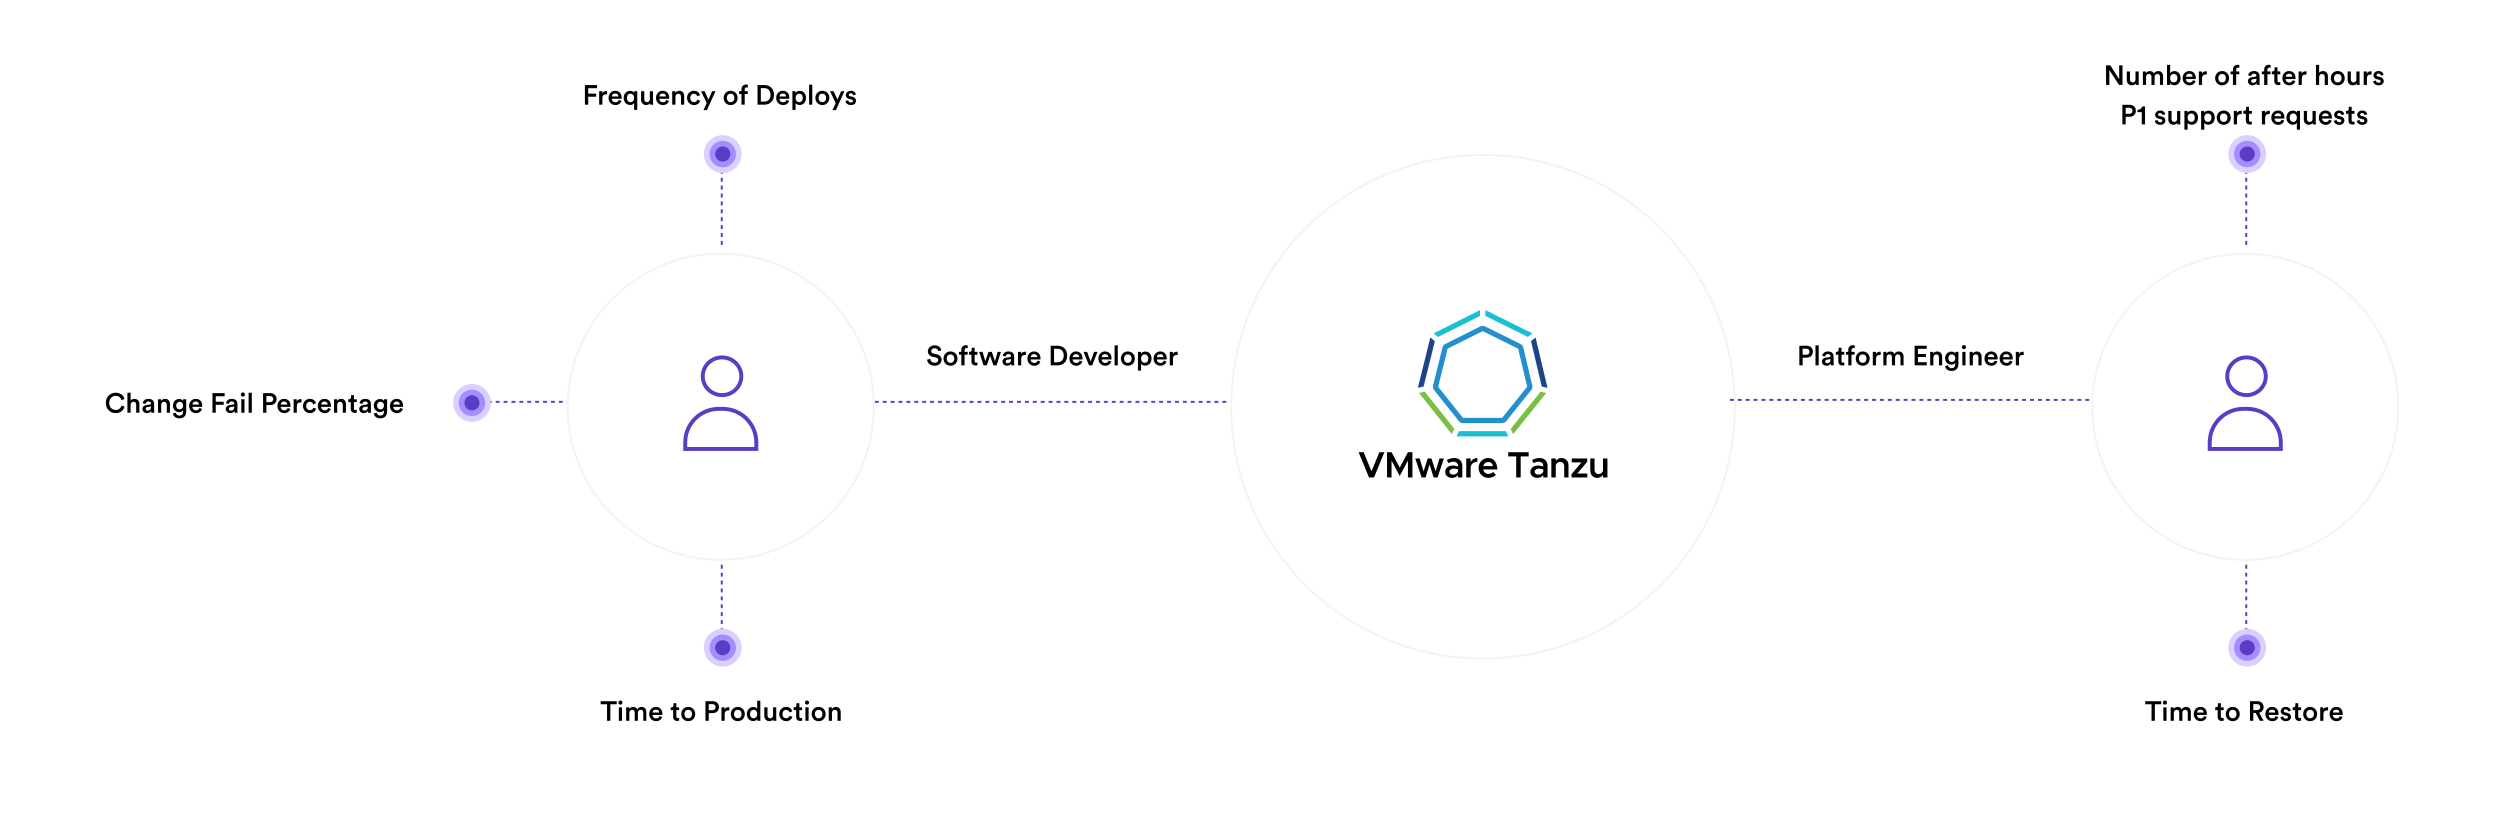 <?xml version="1.0" encoding="UTF-8"?>
<svg width="1266" height="412" viewBox="0 0 1266 412" fill="none" xmlns="http://www.w3.org/2000/svg">
<g filter="url(#filter0_d_6454_69494)">
<circle cx="751" cy="204" r="128" fill="white"/>
<circle cx="751" cy="204" r="127.5" stroke="#F3F3F3"/>
</g>
<path d="M760.732 214.27H740.834C740.445 214.273 740.061 214.188 739.711 214.02C739.36 213.852 739.053 213.607 738.811 213.303L726.177 197.493C725.928 197.182 725.755 196.819 725.67 196.43C725.585 196.042 725.591 195.639 725.687 195.253L730.493 175.899C730.586 175.535 730.755 175.196 730.99 174.904C731.224 174.611 731.518 174.372 731.852 174.202L749.663 165.275C750.021 165.098 750.416 165.006 750.815 165.006C751.215 165.006 751.61 165.098 751.968 165.275L770.007 174.213C770.349 174.379 770.65 174.619 770.887 174.917C771.124 175.214 771.291 175.561 771.377 175.931L775.965 195.286C776.049 195.662 776.048 196.053 775.962 196.43C775.875 196.806 775.705 197.158 775.465 197.46L762.743 213.313C762.501 213.613 762.194 213.855 761.846 214.02C761.498 214.186 761.117 214.271 760.732 214.27ZM740.834 211.606H760.688L773.356 195.851L768.789 176.573L750.826 167.678L733.081 176.573L728.286 195.862L740.834 211.606Z" fill="#238FCF"/>
<path d="M773.693 170.646L775.955 168.787L752.153 157V159.979L773.693 170.646Z" fill="#1BBFD3"/>
<path d="M721.479 198.34L718.576 198.981L735.179 219.815L736.484 217.172L721.479 198.34Z" fill="#79BF43"/>
<path d="M749.478 159.991V157.012L725.992 168.787L728.188 170.679L749.478 159.991Z" fill="#1BBFD3"/>
<path d="M726.601 172.831L724.339 170.885L718 196.372L720.914 195.73L726.601 172.831Z" fill="#1D4489"/>
<path d="M780.749 195.741L783.653 196.383L777.618 170.885L775.313 172.777L780.749 195.741Z" fill="#1D4489"/>
<path d="M780.151 198.34L764.983 217.205L766.277 219.847L783.054 198.981L780.151 198.34Z" fill="#79BF43"/>
<path d="M738.887 218.324L737.582 220.999H763.863L762.558 218.324H738.887Z" fill="#1BBFD3"/>
<path d="M698.515 229L694.521 238.69L690.528 229H688L693.257 241.777H695.804L701.061 229H698.515Z" fill="black"/>
<path d="M702.392 241.777H704.682V233.24L708.822 241.033L712.981 233.24V241.777H715.252V229H712.981L708.822 236.793L704.682 229H702.392V241.777Z" fill="black"/>
<path d="M719.887 241.777H721.92L723.935 235.193L725.969 241.777H728.002L731.19 232.162H728.955L726.995 238.727L724.87 232.162H723.001L720.894 238.727L718.916 232.162H716.681L719.887 241.777Z" fill="black"/>
<path d="M736.458 231.938C735.267 231.938 734.022 232.273 732.684 232.943L733.454 234.524C734.26 234.114 735.121 233.798 736.018 233.798C737.74 233.798 738.345 234.877 738.345 235.993V236.253C737.484 235.918 736.55 235.732 735.689 235.732C733.564 235.732 731.823 237.034 731.823 238.931C731.823 240.791 733.344 242 735.359 242C736.458 242 737.649 241.516 738.345 240.624V241.777H740.525V235.993C740.525 233.557 738.968 231.938 736.458 231.938ZM735.853 240.345C734.791 240.345 734.003 239.768 734.003 238.857C734.003 237.946 734.901 237.313 736.018 237.313C736.861 237.313 737.649 237.443 738.345 237.685V238.764C738.088 239.787 736.934 240.345 735.853 240.345Z" fill="black"/>
<path d="M744.735 234.021V232.162H742.5V241.777H744.735V236.923C744.735 235.1 746.091 233.873 748.124 233.873V231.938C746.567 231.938 745.339 232.738 744.735 234.021Z" fill="black"/>
<path d="M753.695 239.991C752.339 239.991 751.35 239.062 751.075 237.741H758.22C758.22 234.189 756.516 231.938 753.585 231.938C750.892 231.938 748.767 234.059 748.767 236.941C748.767 239.898 751.002 242 753.713 242C755.087 242 756.736 241.405 757.56 240.512L756.15 239.024C755.618 239.582 754.574 239.991 753.695 239.991ZM753.677 233.947C755.014 233.947 755.82 234.803 756.076 236.011H751.094C751.423 234.747 752.431 233.947 753.677 233.947Z" fill="black"/>
<path d="M767.808 241.777H770.079V231.12H774.11V229H763.778V231.12H767.808V241.777Z" fill="black"/>
<path d="M779.614 231.938C778.423 231.938 777.177 232.273 775.84 232.943L776.61 234.524C777.416 234.114 778.277 233.798 779.174 233.798C780.896 233.798 781.501 234.877 781.501 235.993V236.253C780.64 235.918 779.705 235.732 778.844 235.732C776.719 235.732 774.979 237.034 774.979 238.931C774.979 240.791 776.5 242 778.515 242C779.614 242 780.805 241.516 781.501 240.624V241.777H783.681V235.993C783.681 233.557 782.124 231.938 779.614 231.938ZM779.009 240.345C777.947 240.345 777.159 239.768 777.159 238.857C777.159 237.946 778.057 237.313 779.174 237.313C780.017 237.313 780.805 237.443 781.501 237.685V238.764C781.244 239.787 780.09 240.345 779.009 240.345Z" fill="black"/>
<path d="M790.767 231.938C789.521 231.938 788.422 232.552 787.836 233.445V232.162H785.601V241.777H787.836V235.695C787.982 234.672 788.953 233.873 790.126 233.873C791.298 233.873 792.122 234.803 792.122 236.104V241.777H794.284V235.658C794.284 233.482 792.837 231.938 790.767 231.938Z" fill="black"/>
<path d="M795.826 241.777H803.831V239.787H798.739L803.776 233.817L803.795 232.162H795.936V234.152H800.845L795.826 240.122V241.777Z" fill="black"/>
<path d="M811.765 232.162V238.243C811.619 239.266 810.648 240.066 809.475 240.066C808.303 240.066 807.479 239.136 807.479 237.834V232.162H805.317V238.28C805.317 240.456 806.764 242 808.834 242C810.08 242 811.179 241.386 811.765 240.494V241.777H814V232.162H811.765Z" fill="black"/>
<line x1="443" y1="203.5" x2="623" y2="203.5" stroke="#5A3CC5" stroke-dasharray="2 2"/>
<line x1="876" y1="202.5" x2="1059" y2="202.5" stroke="#5A3CC5" stroke-dasharray="2 2"/>
<line x1="1137.5" y1="328" x2="1137.5" y2="280" stroke="#5A3CC5" stroke-dasharray="2 2"/>
<line x1="365.5" y1="328" x2="365.5" y2="280" stroke="#5A3CC5" stroke-dasharray="2 2"/>
<line y1="-0.5" x2="48" y2="-0.5" transform="matrix(0 1 1 0 1138 78.004)" stroke="#5A3CC5" stroke-dasharray="2 2"/>
<line y1="-0.5" x2="48" y2="-0.5" transform="matrix(0 1 1 0 366 78.004)" stroke="#5A3CC5" stroke-dasharray="2 2"/>
<line x1="243" y1="203.5" x2="291" y2="203.5" stroke="#5A3CC5" stroke-dasharray="2 2"/>
<g filter="url(#filter1_d_6454_69494)">
<circle cx="365" cy="204" r="78" fill="white"/>
<circle cx="365" cy="204" r="77.5" stroke="#F3F3F3"/>
</g>
<g filter="url(#filter2_d_6454_69494)">
<circle cx="1137" cy="204" r="78" fill="white"/>
<circle cx="1137" cy="204" r="77.5" stroke="#F3F3F3"/>
</g>
<path d="M375.4 190.541C375.4 195.79 371.047 200.082 365.633 200.082C360.219 200.082 355.867 195.79 355.867 190.541C355.867 185.291 360.219 181 365.633 181C371.047 181 375.4 185.291 375.4 190.541Z" stroke="#5A3CC5" stroke-width="2"/>
<path d="M347 224.043C347 214.654 354.611 207.043 364 207.043H366C375.389 207.043 383 214.654 383 224.043V227.365H347V224.043Z" stroke="#5A3CC5" stroke-width="2"/>
<path d="M1147.4 190.541C1147.4 195.79 1143.05 200.082 1137.63 200.082C1132.22 200.082 1127.87 195.79 1127.87 190.541C1127.87 185.291 1132.22 181 1137.63 181C1143.05 181 1147.4 185.291 1147.4 190.541Z" stroke="#5A3CC5" stroke-width="2"/>
<path d="M1119 224.043C1119 214.654 1126.61 207.043 1136 207.043H1138C1147.39 207.043 1155 214.654 1155 224.043V227.365H1119V224.043Z" stroke="#5A3CC5" stroke-width="2"/>
<path d="M912.87 179.638V176.558H914.62C915.684 176.558 916.328 177.16 916.328 178.112C916.328 179.05 915.684 179.638 914.62 179.638H912.87ZM914.872 181.122C916.776 181.122 918.036 179.848 918.036 178.098C918.036 176.362 916.776 175.074 914.872 175.074H911.19V185H912.87V181.122H914.872ZM920.987 185V174.864H919.363V185H920.987ZM922.634 183.152C922.634 184.23 923.516 185.21 924.944 185.21C926.05 185.21 926.722 184.65 927.044 184.132C927.044 184.678 927.1 184.958 927.114 185H928.626C928.612 184.93 928.542 184.524 928.542 183.908V180.52C928.542 179.162 927.744 177.972 925.644 177.972C923.964 177.972 922.9 179.022 922.774 180.198L924.258 180.534C924.328 179.848 924.804 179.302 925.658 179.302C926.554 179.302 926.946 179.764 926.946 180.338C926.946 180.576 926.834 180.772 926.442 180.828L924.692 181.094C923.53 181.262 922.634 181.934 922.634 183.152ZM925.252 183.936C924.608 183.936 924.258 183.516 924.258 183.054C924.258 182.494 924.664 182.214 925.168 182.13L926.946 181.864V182.172C926.946 183.502 926.162 183.936 925.252 183.936ZM932.536 176.096H931.066V177.118C931.066 177.72 930.744 178.182 930.016 178.182H929.666V179.624H930.926V183.054C930.926 184.328 931.71 185.084 932.97 185.084C933.558 185.084 933.866 184.972 933.964 184.93V183.586C933.894 183.6 933.628 183.642 933.404 183.642C932.802 183.642 932.536 183.39 932.536 182.788V179.624H933.95V178.182H932.536V176.096ZM938.615 176.25C938.923 176.25 939.105 176.292 939.203 176.32V174.934C939.091 174.878 938.755 174.794 938.349 174.794C936.949 174.794 935.969 175.718 935.969 177.244V178.182H934.779V179.596H935.969V185H937.607V179.596H939.189V178.182H937.607V177.286C937.607 176.446 938.181 176.25 938.615 176.25ZM943.276 183.754C942.282 183.754 941.372 182.998 941.372 181.584C941.372 180.17 942.282 179.442 943.276 179.442C944.284 179.442 945.18 180.17 945.18 181.584C945.18 183.012 944.284 183.754 943.276 183.754ZM943.276 177.972C941.246 177.972 939.748 179.498 939.748 181.584C939.748 183.684 941.246 185.21 943.276 185.21C945.32 185.21 946.818 183.684 946.818 181.584C946.818 179.498 945.32 177.972 943.276 177.972ZM952.378 178.14C952.308 178.126 952.14 178.098 951.944 178.098C951.048 178.098 950.292 178.532 949.97 179.274V178.182H948.388V185H950.012V181.752C950.012 180.478 950.586 179.75 951.846 179.75C952.014 179.75 952.196 179.764 952.378 179.792V178.14ZM955.344 185V180.954C955.344 180.086 955.89 179.442 956.758 179.442C957.682 179.442 958.074 180.058 958.074 180.842V185H959.67V180.954C959.67 180.114 960.23 179.442 961.084 179.442C961.994 179.442 962.4 180.044 962.4 180.842V185H963.968V180.576C963.968 178.77 962.792 177.986 961.56 177.986C960.678 177.986 959.88 178.294 959.348 179.19C958.984 178.392 958.2 177.986 957.304 177.986C956.534 177.986 955.68 178.35 955.288 179.05V178.182H953.734V185H955.344ZM975.701 185V183.432H971.249V180.8H975.281V179.274H971.249V176.642H975.701V175.074H969.569V185H975.701ZM979.065 181.066C979.065 180.17 979.555 179.456 980.479 179.456C981.501 179.456 981.879 180.128 981.879 180.968V185H983.503V180.688C983.503 179.19 982.705 177.986 981.039 177.986C980.283 177.986 979.471 178.308 979.023 179.092V178.182H977.441V185H979.065V181.066ZM984.99 185.378C985.172 186.75 986.432 187.87 988.238 187.87C990.8 187.87 991.738 186.176 991.738 184.356V178.182H990.17V179.05C989.876 178.49 989.218 178.056 988.154 178.056C986.278 178.056 985.004 179.554 985.004 181.374C985.004 183.292 986.334 184.692 988.154 184.692C989.148 184.692 989.834 184.23 990.128 183.698V184.412C990.128 185.798 989.484 186.456 988.196 186.456C987.258 186.456 986.6 185.826 986.488 184.986L984.99 185.378ZM988.42 183.306C987.356 183.306 986.642 182.564 986.642 181.374C986.642 180.212 987.384 179.456 988.42 179.456C989.428 179.456 990.17 180.212 990.17 181.374C990.17 182.55 989.456 183.306 988.42 183.306ZM995.334 185V178.182H993.724V185H995.334ZM993.472 175.788C993.472 176.376 993.948 176.838 994.522 176.838C995.11 176.838 995.586 176.376 995.586 175.788C995.586 175.2 995.11 174.724 994.522 174.724C993.948 174.724 993.472 175.2 993.472 175.788ZM999.053 181.066C999.053 180.17 999.543 179.456 1000.47 179.456C1001.49 179.456 1001.87 180.128 1001.87 180.968V185H1003.49V180.688C1003.49 179.19 1002.69 177.986 1001.03 177.986C1000.27 177.986 999.459 178.308 999.011 179.092V178.182H997.429V185H999.053V181.066ZM1006.6 180.842C1006.66 180.114 1007.25 179.33 1008.27 179.33C1009.39 179.33 1009.92 180.044 1009.95 180.842H1006.6ZM1010.13 182.62C1009.91 183.292 1009.4 183.81 1008.42 183.81C1007.41 183.81 1006.6 183.068 1006.56 182.032H1011.54C1011.56 182.004 1011.59 181.78 1011.59 181.514C1011.59 179.358 1010.35 177.972 1008.25 177.972C1006.53 177.972 1004.94 179.4 1004.94 181.556C1004.94 183.866 1006.57 185.21 1008.42 185.21C1010.06 185.21 1011.14 184.244 1011.5 183.054L1010.13 182.62ZM1014.27 180.842C1014.33 180.114 1014.92 179.33 1015.94 179.33C1017.06 179.33 1017.59 180.044 1017.62 180.842H1014.27ZM1017.8 182.62C1017.58 183.292 1017.07 183.81 1016.09 183.81C1015.08 183.81 1014.27 183.068 1014.23 182.032H1019.21C1019.23 182.004 1019.26 181.78 1019.26 181.514C1019.26 179.358 1018.02 177.972 1015.92 177.972C1014.2 177.972 1012.61 179.4 1012.61 181.556C1012.61 183.866 1014.24 185.21 1016.09 185.21C1017.73 185.21 1018.81 184.244 1019.17 183.054L1017.8 182.62ZM1024.8 178.14C1024.73 178.126 1024.56 178.098 1024.36 178.098C1023.47 178.098 1022.71 178.532 1022.39 179.274V178.182H1020.81V185H1022.43V181.752C1022.43 180.478 1023.01 179.75 1024.27 179.75C1024.43 179.75 1024.62 179.764 1024.8 179.792V178.14Z" fill="black"/>
<path d="M476.714 177.398C476.49 176.292 475.58 174.864 473.242 174.864C471.394 174.864 469.868 176.236 469.868 177.902C469.868 179.386 470.876 180.38 472.388 180.688L473.788 180.982C474.642 181.164 475.118 181.682 475.118 182.326C475.118 183.096 474.502 183.698 473.312 183.698C471.884 183.698 471.142 182.746 471.044 181.71L469.476 182.158C469.63 183.586 470.792 185.21 473.312 185.21C475.58 185.21 476.826 183.74 476.826 182.2C476.826 180.8 475.888 179.694 474.138 179.344L472.71 179.05C471.94 178.882 471.548 178.406 471.548 177.776C471.548 177.02 472.248 176.348 473.256 176.348C474.586 176.348 475.104 177.258 475.202 177.874L476.714 177.398ZM481.331 183.754C480.337 183.754 479.427 182.998 479.427 181.584C479.427 180.17 480.337 179.442 481.331 179.442C482.339 179.442 483.235 180.17 483.235 181.584C483.235 183.012 482.339 183.754 481.331 183.754ZM481.331 177.972C479.301 177.972 477.803 179.498 477.803 181.584C477.803 183.684 479.301 185.21 481.331 185.21C483.375 185.21 484.873 183.684 484.873 181.584C484.873 179.498 483.375 177.972 481.331 177.972ZM489.467 176.25C489.775 176.25 489.957 176.292 490.055 176.32V174.934C489.943 174.878 489.607 174.794 489.201 174.794C487.801 174.794 486.821 175.718 486.821 177.244V178.182H485.631V179.596H486.821V185H488.459V179.596H490.041V178.182H488.459V177.286C488.459 176.446 489.033 176.25 489.467 176.25ZM493.559 176.096H492.089V177.118C492.089 177.72 491.767 178.182 491.039 178.182H490.689V179.624H491.949V183.054C491.949 184.328 492.733 185.084 493.993 185.084C494.581 185.084 494.889 184.972 494.987 184.93V183.586C494.917 183.6 494.651 183.642 494.427 183.642C493.825 183.642 493.559 183.39 493.559 182.788V179.624H494.973V178.182H493.559V176.096ZM500.574 178.182L498.964 182.9L497.578 178.182H495.842L498.054 185H499.72L501.372 180.1L503.066 185H504.69L506.874 178.182H505.222L503.864 182.9L502.254 178.182H500.574ZM507.651 183.152C507.651 184.23 508.533 185.21 509.961 185.21C511.067 185.21 511.739 184.65 512.061 184.132C512.061 184.678 512.117 184.958 512.131 185H513.643C513.629 184.93 513.559 184.524 513.559 183.908V180.52C513.559 179.162 512.761 177.972 510.661 177.972C508.981 177.972 507.917 179.022 507.791 180.198L509.275 180.534C509.345 179.848 509.821 179.302 510.675 179.302C511.571 179.302 511.963 179.764 511.963 180.338C511.963 180.576 511.851 180.772 511.459 180.828L509.709 181.094C508.547 181.262 507.651 181.934 507.651 183.152ZM510.269 183.936C509.625 183.936 509.275 183.516 509.275 183.054C509.275 182.494 509.681 182.214 510.185 182.13L511.963 181.864V182.172C511.963 183.502 511.179 183.936 510.269 183.936ZM519.513 178.14C519.443 178.126 519.275 178.098 519.079 178.098C518.183 178.098 517.427 178.532 517.105 179.274V178.182H515.523V185H517.147V181.752C517.147 180.478 517.721 179.75 518.981 179.75C519.149 179.75 519.331 179.764 519.513 179.792V178.14ZM521.934 180.842C521.99 180.114 522.578 179.33 523.6 179.33C524.72 179.33 525.252 180.044 525.28 180.842H521.934ZM525.462 182.62C525.238 183.292 524.734 183.81 523.754 183.81C522.746 183.81 521.934 183.068 521.892 182.032H526.876C526.89 182.004 526.918 181.78 526.918 181.514C526.918 179.358 525.686 177.972 523.586 177.972C521.864 177.972 520.268 179.4 520.268 181.556C520.268 183.866 521.906 185.21 523.754 185.21C525.392 185.21 526.47 184.244 526.834 183.054L525.462 182.62ZM533.763 183.46V176.614H535.541C537.263 176.614 538.677 177.734 538.677 180.058C538.677 182.354 537.249 183.46 535.527 183.46H533.763ZM535.583 185C538.271 185 540.427 183.236 540.427 180.058C540.427 176.866 538.299 175.074 535.597 175.074H532.083V185H535.583ZM543.207 180.842C543.263 180.114 543.851 179.33 544.873 179.33C545.993 179.33 546.525 180.044 546.553 180.842H543.207ZM546.735 182.62C546.511 183.292 546.007 183.81 545.027 183.81C544.019 183.81 543.207 183.068 543.165 182.032H548.149C548.163 182.004 548.191 181.78 548.191 181.514C548.191 179.358 546.959 177.972 544.859 177.972C543.137 177.972 541.541 179.4 541.541 181.556C541.541 183.866 543.179 185.21 545.027 185.21C546.665 185.21 547.743 184.244 548.107 183.054L546.735 182.62ZM555.767 178.182H554.059L552.295 183.054L550.489 178.182H548.697L551.469 185H553.093L555.767 178.182ZM557.891 180.842C557.947 180.114 558.535 179.33 559.557 179.33C560.677 179.33 561.209 180.044 561.237 180.842H557.891ZM561.419 182.62C561.195 183.292 560.691 183.81 559.711 183.81C558.703 183.81 557.891 183.068 557.849 182.032H562.833C562.847 182.004 562.875 181.78 562.875 181.514C562.875 179.358 561.643 177.972 559.543 177.972C557.821 177.972 556.225 179.4 556.225 181.556C556.225 183.866 557.863 185.21 559.711 185.21C561.349 185.21 562.427 184.244 562.791 183.054L561.419 182.62ZM566.051 185V174.864H564.427V185H566.051ZM571.142 183.754C570.148 183.754 569.238 182.998 569.238 181.584C569.238 180.17 570.148 179.442 571.142 179.442C572.15 179.442 573.046 180.17 573.046 181.584C573.046 183.012 572.15 183.754 571.142 183.754ZM571.142 177.972C569.112 177.972 567.614 179.498 567.614 181.584C567.614 183.684 569.112 185.21 571.142 185.21C573.186 185.21 574.684 183.684 574.684 181.584C574.684 179.498 573.186 177.972 571.142 177.972ZM577.863 187.66V184.23C578.213 184.748 578.955 185.168 579.935 185.168C581.895 185.168 583.141 183.628 583.141 181.584C583.141 179.568 582.007 178.028 579.991 178.028C578.941 178.028 578.157 178.518 577.821 179.106V178.182H576.253V187.66H577.863ZM581.517 181.584C581.517 182.886 580.761 183.726 579.683 183.726C578.619 183.726 577.849 182.886 577.849 181.584C577.849 180.31 578.619 179.47 579.683 179.47C580.775 179.47 581.517 180.31 581.517 181.584ZM585.836 180.842C585.892 180.114 586.48 179.33 587.502 179.33C588.622 179.33 589.154 180.044 589.182 180.842H585.836ZM589.364 182.62C589.14 183.292 588.636 183.81 587.656 183.81C586.648 183.81 585.836 183.068 585.794 182.032H590.778C590.792 182.004 590.82 181.78 590.82 181.514C590.82 179.358 589.588 177.972 587.488 177.972C585.766 177.972 584.17 179.4 584.17 181.556C584.17 183.866 585.808 185.21 587.656 185.21C589.294 185.21 590.372 184.244 590.736 183.054L589.364 182.62ZM596.362 178.14C596.292 178.126 596.124 178.098 595.928 178.098C595.032 178.098 594.276 178.532 593.954 179.274V178.182H592.372V185H593.996V181.752C593.996 180.478 594.57 179.75 595.83 179.75C595.998 179.75 596.18 179.764 596.362 179.792V178.14Z" fill="black"/>
<g filter="url(#filter3_d_6454_69494)">
<rect x="1027" y="18" width="219" height="60" rx="5" fill="white"/>
</g>
<path d="M1074.83 43V33.074H1073.15V40.116L1068.64 33.074H1066.5V43H1068.18V35.482L1073.08 43H1074.83ZM1081.5 42.244C1081.5 42.524 1081.53 42.846 1081.56 43H1083.11C1083.09 42.748 1083.04 42.314 1083.04 41.754V36.182H1081.42V40.214C1081.42 41.11 1080.93 41.74 1079.99 41.74C1079.01 41.74 1078.62 41.026 1078.62 40.186V36.182H1077V40.48C1077 41.992 1077.95 43.196 1079.57 43.196C1080.37 43.196 1081.17 42.86 1081.5 42.244ZM1086.76 43V38.954C1086.76 38.086 1087.3 37.442 1088.17 37.442C1089.09 37.442 1089.49 38.058 1089.49 38.842V43H1091.08V38.954C1091.08 38.114 1091.64 37.442 1092.5 37.442C1093.41 37.442 1093.81 38.044 1093.81 38.842V43H1095.38V38.576C1095.38 36.77 1094.2 35.986 1092.97 35.986C1092.09 35.986 1091.29 36.294 1090.76 37.19C1090.4 36.392 1089.61 35.986 1088.72 35.986C1087.95 35.986 1087.09 36.35 1086.7 37.05V36.182H1085.15V43H1086.76ZM1098.95 43V42.09C1099.34 42.748 1100.08 43.168 1101.05 43.168C1103.04 43.168 1104.26 41.614 1104.26 39.556C1104.26 37.554 1103.15 36 1101.11 36C1100.06 36 1099.27 36.49 1098.96 37.022V32.864H1097.37V43H1098.95ZM1102.62 39.57C1102.62 40.914 1101.85 41.726 1100.78 41.726C1099.75 41.726 1098.95 40.914 1098.95 39.57C1098.95 38.212 1099.75 37.442 1100.78 37.442C1101.86 37.442 1102.62 38.212 1102.62 39.57ZM1106.95 38.842C1107.01 38.114 1107.6 37.33 1108.62 37.33C1109.74 37.33 1110.27 38.044 1110.3 38.842H1106.95ZM1110.48 40.62C1110.26 41.292 1109.75 41.81 1108.77 41.81C1107.76 41.81 1106.95 41.068 1106.91 40.032H1111.89C1111.91 40.004 1111.94 39.78 1111.94 39.514C1111.94 37.358 1110.7 35.972 1108.6 35.972C1106.88 35.972 1105.29 37.4 1105.29 39.556C1105.29 41.866 1106.92 43.21 1108.77 43.21C1110.41 43.21 1111.49 42.244 1111.85 41.054L1110.48 40.62ZM1117.48 36.14C1117.41 36.126 1117.24 36.098 1117.04 36.098C1116.15 36.098 1115.39 36.532 1115.07 37.274V36.182H1113.49V43H1115.11V39.752C1115.11 38.478 1115.69 37.75 1116.95 37.75C1117.11 37.75 1117.3 37.764 1117.48 37.792V36.14ZM1125.27 41.754C1124.28 41.754 1123.37 40.998 1123.37 39.584C1123.37 38.17 1124.28 37.442 1125.27 37.442C1126.28 37.442 1127.18 38.17 1127.18 39.584C1127.18 41.012 1126.28 41.754 1125.27 41.754ZM1125.27 35.972C1123.24 35.972 1121.75 37.498 1121.75 39.584C1121.75 41.684 1123.24 43.21 1125.27 43.21C1127.32 43.21 1128.82 41.684 1128.82 39.584C1128.82 37.498 1127.32 35.972 1125.27 35.972ZM1133.41 34.25C1133.72 34.25 1133.9 34.292 1134 34.32V32.934C1133.89 32.878 1133.55 32.794 1133.14 32.794C1131.74 32.794 1130.76 33.718 1130.76 35.244V36.182H1129.57V37.596H1130.76V43H1132.4V37.596H1133.98V36.182H1132.4V35.286C1132.4 34.446 1132.98 34.25 1133.41 34.25ZM1138.33 41.152C1138.33 42.23 1139.22 43.21 1140.64 43.21C1141.75 43.21 1142.42 42.65 1142.74 42.132C1142.74 42.678 1142.8 42.958 1142.81 43H1144.33C1144.31 42.93 1144.24 42.524 1144.24 41.908V38.52C1144.24 37.162 1143.44 35.972 1141.34 35.972C1139.66 35.972 1138.6 37.022 1138.47 38.198L1139.96 38.534C1140.03 37.848 1140.5 37.302 1141.36 37.302C1142.25 37.302 1142.65 37.764 1142.65 38.338C1142.65 38.576 1142.53 38.772 1142.14 38.828L1140.39 39.094C1139.23 39.262 1138.33 39.934 1138.33 41.152ZM1140.95 41.936C1140.31 41.936 1139.96 41.516 1139.96 41.054C1139.96 40.494 1140.36 40.214 1140.87 40.13L1142.65 39.864V40.172C1142.65 41.502 1141.86 41.936 1140.95 41.936ZM1149.23 34.25C1149.54 34.25 1149.72 34.292 1149.82 34.32V32.934C1149.7 32.878 1149.37 32.794 1148.96 32.794C1147.56 32.794 1146.58 33.718 1146.58 35.244V36.182H1145.39V37.596H1146.58V43H1148.22V37.596H1149.8V36.182H1148.22V35.286C1148.22 34.446 1148.79 34.25 1149.23 34.25ZM1153.32 34.096H1151.85V35.118C1151.85 35.72 1151.53 36.182 1150.8 36.182H1150.45V37.624H1151.71V41.054C1151.71 42.328 1152.49 43.084 1153.75 43.084C1154.34 43.084 1154.65 42.972 1154.75 42.93V41.586C1154.68 41.6 1154.41 41.642 1154.19 41.642C1153.59 41.642 1153.32 41.39 1153.32 40.788V37.624H1154.73V36.182H1153.32V34.096ZM1157.47 38.842C1157.53 38.114 1158.11 37.33 1159.14 37.33C1160.26 37.33 1160.79 38.044 1160.82 38.842H1157.47ZM1161 40.62C1160.77 41.292 1160.27 41.81 1159.29 41.81C1158.28 41.81 1157.47 41.068 1157.43 40.032H1162.41C1162.43 40.004 1162.45 39.78 1162.45 39.514C1162.45 37.358 1161.22 35.972 1159.12 35.972C1157.4 35.972 1155.8 37.4 1155.8 39.556C1155.8 41.866 1157.44 43.21 1159.29 43.21C1160.93 43.21 1162.01 42.244 1162.37 41.054L1161 40.62ZM1168 36.14C1167.93 36.126 1167.76 36.098 1167.56 36.098C1166.67 36.098 1165.91 36.532 1165.59 37.274V36.182H1164.01V43H1165.63V39.752C1165.63 38.478 1166.2 37.75 1167.46 37.75C1167.63 37.75 1167.81 37.764 1168 37.792V36.14ZM1174.42 38.996C1174.45 38.128 1174.94 37.456 1175.83 37.456C1176.86 37.456 1177.23 38.128 1177.23 38.968V43H1178.86V38.688C1178.86 37.19 1178.05 35.986 1176.37 35.986C1175.65 35.986 1174.88 36.238 1174.42 36.84V32.864H1172.8V43H1174.42V38.996ZM1183.83 41.754C1182.84 41.754 1181.93 40.998 1181.93 39.584C1181.93 38.17 1182.84 37.442 1183.83 37.442C1184.84 37.442 1185.74 38.17 1185.74 39.584C1185.74 41.012 1184.84 41.754 1183.83 41.754ZM1183.83 35.972C1181.8 35.972 1180.3 37.498 1180.3 39.584C1180.3 41.684 1181.8 43.21 1183.83 43.21C1185.88 43.21 1187.37 41.684 1187.37 39.584C1187.37 37.498 1185.88 35.972 1183.83 35.972ZM1193.34 42.244C1193.34 42.524 1193.37 42.846 1193.4 43H1194.95C1194.92 42.748 1194.88 42.314 1194.88 41.754V36.182H1193.26V40.214C1193.26 41.11 1192.77 41.74 1191.83 41.74C1190.85 41.74 1190.46 41.026 1190.46 40.186V36.182H1188.83V40.48C1188.83 41.992 1189.78 43.196 1191.41 43.196C1192.21 43.196 1193 42.86 1193.34 42.244ZM1200.97 36.14C1200.9 36.126 1200.73 36.098 1200.54 36.098C1199.64 36.098 1198.89 36.532 1198.56 37.274V36.182H1196.98V43H1198.61V39.752C1198.61 38.478 1199.18 37.75 1200.44 37.75C1200.61 37.75 1200.79 37.764 1200.97 37.792V36.14ZM1201.74 41.152C1201.82 41.922 1202.58 43.21 1204.55 43.21C1206.29 43.21 1207.13 42.062 1207.13 41.026C1207.13 40.018 1206.46 39.234 1205.17 38.954L1204.13 38.744C1203.71 38.66 1203.45 38.394 1203.45 38.03C1203.45 37.61 1203.85 37.246 1204.43 37.246C1205.34 37.246 1205.63 37.876 1205.69 38.268L1207.06 37.876C1206.95 37.204 1206.33 35.972 1204.43 35.972C1203.01 35.972 1201.92 36.98 1201.92 38.17C1201.92 39.108 1202.55 39.892 1203.76 40.158L1204.76 40.382C1205.31 40.494 1205.56 40.774 1205.56 41.138C1205.56 41.558 1205.21 41.922 1204.54 41.922C1203.67 41.922 1203.21 41.376 1203.15 40.76L1201.74 41.152ZM1076.45 57.638V54.558H1078.2C1079.26 54.558 1079.9 55.16 1079.9 56.112C1079.9 57.05 1079.26 57.638 1078.2 57.638H1076.45ZM1078.45 59.122C1080.35 59.122 1081.61 57.848 1081.61 56.098C1081.61 54.362 1080.35 53.074 1078.45 53.074H1074.77V63H1076.45V59.122H1078.45ZM1086.24 63V53.928H1084.78C1084.59 54.88 1083.69 55.608 1082.39 55.636V56.784H1084.59V63H1086.24ZM1091.18 61.152C1091.27 61.922 1092.02 63.21 1094 63.21C1095.73 63.21 1096.57 62.062 1096.57 61.026C1096.57 60.018 1095.9 59.234 1094.61 58.954L1093.58 58.744C1093.16 58.66 1092.89 58.394 1092.89 58.03C1092.89 57.61 1093.3 57.246 1093.87 57.246C1094.78 57.246 1095.07 57.876 1095.13 58.268L1096.5 57.876C1096.39 57.204 1095.77 55.972 1093.87 55.972C1092.46 55.972 1091.36 56.98 1091.36 58.17C1091.36 59.108 1091.99 59.892 1093.2 60.158L1094.21 60.382C1094.75 60.494 1095 60.774 1095 61.138C1095 61.558 1094.65 61.922 1093.98 61.922C1093.11 61.922 1092.65 61.376 1092.6 60.76L1091.18 61.152ZM1102.55 62.244C1102.55 62.524 1102.58 62.846 1102.61 63H1104.16C1104.13 62.748 1104.09 62.314 1104.09 61.754V56.182H1102.47V60.214C1102.47 61.11 1101.98 61.74 1101.04 61.74C1100.06 61.74 1099.67 61.026 1099.67 60.186V56.182H1098.04V60.48C1098.04 61.992 1099 63.196 1100.62 63.196C1101.42 63.196 1102.22 62.86 1102.55 62.244ZM1107.8 65.66V62.23C1108.15 62.748 1108.9 63.168 1109.88 63.168C1111.84 63.168 1113.08 61.628 1113.08 59.584C1113.08 57.568 1111.95 56.028 1109.93 56.028C1108.88 56.028 1108.1 56.518 1107.76 57.106V56.182H1106.19V65.66H1107.8ZM1111.46 59.584C1111.46 60.886 1110.7 61.726 1109.62 61.726C1108.56 61.726 1107.79 60.886 1107.79 59.584C1107.79 58.31 1108.56 57.47 1109.62 57.47C1110.72 57.47 1111.46 58.31 1111.46 59.584ZM1116.25 65.66V62.23C1116.6 62.748 1117.34 63.168 1118.32 63.168C1120.28 63.168 1121.53 61.628 1121.53 59.584C1121.53 57.568 1120.4 56.028 1118.38 56.028C1117.33 56.028 1116.55 56.518 1116.21 57.106V56.182H1114.64V65.66H1116.25ZM1119.91 59.584C1119.91 60.886 1119.15 61.726 1118.07 61.726C1117.01 61.726 1116.24 60.886 1116.24 59.584C1116.24 58.31 1117.01 57.47 1118.07 57.47C1119.16 57.47 1119.91 58.31 1119.91 59.584ZM1126.09 61.754C1125.09 61.754 1124.18 60.998 1124.18 59.584C1124.18 58.17 1125.09 57.442 1126.09 57.442C1127.1 57.442 1127.99 58.17 1127.99 59.584C1127.99 61.012 1127.1 61.754 1126.09 61.754ZM1126.09 55.972C1124.06 55.972 1122.56 57.498 1122.56 59.584C1122.56 61.684 1124.06 63.21 1126.09 63.21C1128.13 63.21 1129.63 61.684 1129.63 59.584C1129.63 57.498 1128.13 55.972 1126.09 55.972ZM1135.19 56.14C1135.12 56.126 1134.95 56.098 1134.76 56.098C1133.86 56.098 1133.1 56.532 1132.78 57.274V56.182H1131.2V63H1132.82V59.752C1132.82 58.478 1133.4 57.75 1134.66 57.75C1134.83 57.75 1135.01 57.764 1135.19 57.792V56.14ZM1138.9 54.096H1137.43V55.118C1137.43 55.72 1137.11 56.182 1136.38 56.182H1136.03V57.624H1137.29V61.054C1137.29 62.328 1138.08 63.084 1139.34 63.084C1139.93 63.084 1140.23 62.972 1140.33 62.93V61.586C1140.26 61.6 1140 61.642 1139.77 61.642C1139.17 61.642 1138.9 61.39 1138.9 60.788V57.624H1140.32V56.182H1138.9V54.096ZM1149.42 56.14C1149.35 56.126 1149.18 56.098 1148.99 56.098C1148.09 56.098 1147.34 56.532 1147.01 57.274V56.182H1145.43V63H1147.06V59.752C1147.06 58.478 1147.63 57.75 1148.89 57.75C1149.06 57.75 1149.24 57.764 1149.42 57.792V56.14ZM1151.84 58.842C1151.9 58.114 1152.49 57.33 1153.51 57.33C1154.63 57.33 1155.16 58.044 1155.19 58.842H1151.84ZM1155.37 60.62C1155.15 61.292 1154.64 61.81 1153.66 61.81C1152.66 61.81 1151.84 61.068 1151.8 60.032H1156.79C1156.8 60.004 1156.83 59.78 1156.83 59.514C1156.83 57.358 1155.6 55.972 1153.5 55.972C1151.77 55.972 1150.18 57.4 1150.18 59.556C1150.18 61.866 1151.82 63.21 1153.66 63.21C1155.3 63.21 1156.38 62.244 1156.74 61.054L1155.37 60.62ZM1164.72 65.66V56.182H1163.17V57.092C1162.93 56.602 1162.27 56.014 1161.08 56.014C1159.09 56.014 1157.85 57.61 1157.85 59.57C1157.85 61.6 1159.18 63.168 1161.12 63.168C1162.08 63.168 1162.79 62.79 1163.13 62.188V65.66H1164.72ZM1159.49 59.57C1159.49 58.268 1160.23 57.456 1161.31 57.456C1162.37 57.456 1163.14 58.268 1163.14 59.57C1163.14 60.872 1162.37 61.74 1161.31 61.74C1160.24 61.74 1159.49 60.872 1159.49 59.57ZM1171.16 62.244C1171.16 62.524 1171.18 62.846 1171.21 63H1172.77C1172.74 62.748 1172.7 62.314 1172.7 61.754V56.182H1171.07V60.214C1171.07 61.11 1170.58 61.74 1169.64 61.74C1168.66 61.74 1168.27 61.026 1168.27 60.186V56.182H1166.65V60.48C1166.65 61.992 1167.6 63.196 1169.22 63.196C1170.02 63.196 1170.82 62.86 1171.16 62.244ZM1175.89 58.842C1175.95 58.114 1176.54 57.33 1177.56 57.33C1178.68 57.33 1179.21 58.044 1179.24 58.842H1175.89ZM1179.42 60.62C1179.2 61.292 1178.69 61.81 1177.71 61.81C1176.7 61.81 1175.89 61.068 1175.85 60.032H1180.83C1180.85 60.004 1180.88 59.78 1180.88 59.514C1180.88 57.358 1179.64 55.972 1177.54 55.972C1175.82 55.972 1174.23 57.4 1174.23 59.556C1174.23 61.866 1175.86 63.21 1177.71 63.21C1179.35 63.21 1180.43 62.244 1180.79 61.054L1179.42 60.62ZM1181.83 61.152C1181.91 61.922 1182.67 63.21 1184.64 63.21C1186.38 63.21 1187.22 62.062 1187.22 61.026C1187.22 60.018 1186.54 59.234 1185.26 58.954L1184.22 58.744C1183.8 58.66 1183.53 58.394 1183.53 58.03C1183.53 57.61 1183.94 57.246 1184.51 57.246C1185.42 57.246 1185.72 57.876 1185.77 58.268L1187.15 57.876C1187.03 57.204 1186.42 55.972 1184.51 55.972C1183.1 55.972 1182.01 56.98 1182.01 58.17C1182.01 59.108 1182.64 59.892 1183.84 60.158L1184.85 60.382C1185.4 60.494 1185.65 60.774 1185.65 61.138C1185.65 61.558 1185.3 61.922 1184.63 61.922C1183.76 61.922 1183.3 61.376 1183.24 60.76L1181.83 61.152ZM1190.88 54.096H1189.41V55.118C1189.41 55.72 1189.09 56.182 1188.36 56.182H1188.01V57.624H1189.27V61.054C1189.27 62.328 1190.06 63.084 1191.32 63.084C1191.91 63.084 1192.21 62.972 1192.31 62.93V61.586C1192.24 61.6 1191.98 61.642 1191.75 61.642C1191.15 61.642 1190.88 61.39 1190.88 60.788V57.624H1192.3V56.182H1190.88V54.096ZM1193.47 61.152C1193.56 61.922 1194.31 63.21 1196.29 63.21C1198.02 63.21 1198.86 62.062 1198.86 61.026C1198.86 60.018 1198.19 59.234 1196.9 58.954L1195.87 58.744C1195.45 58.66 1195.18 58.394 1195.18 58.03C1195.18 57.61 1195.59 57.246 1196.16 57.246C1197.07 57.246 1197.37 57.876 1197.42 58.268L1198.79 57.876C1198.68 57.204 1198.07 55.972 1196.16 55.972C1194.75 55.972 1193.66 56.98 1193.66 58.17C1193.66 59.108 1194.29 59.892 1195.49 60.158L1196.5 60.382C1197.04 60.494 1197.3 60.774 1197.3 61.138C1197.3 61.558 1196.95 61.922 1196.27 61.922C1195.41 61.922 1194.94 61.376 1194.89 60.76L1193.47 61.152Z" fill="black"/>
<g filter="url(#filter4_d_6454_69494)">
<rect x="1027" y="330" width="219" height="60" rx="5" fill="white"/>
</g>
<g filter="url(#filter5_d_6454_69494)">
<rect x="256" y="18" width="219" height="60" rx="5" fill="white"/>
</g>
<g filter="url(#filter6_d_6454_69494)">
<rect x="20" y="174" width="219" height="60" rx="5" fill="white"/>
</g>
<g filter="url(#filter7_d_6454_69494)">
<rect x="256" y="330" width="219" height="60" rx="5" fill="white"/>
</g>
<path d="M1094.46 356.656V355.074H1086.32V356.656H1089.54V365H1091.22V356.656H1094.46ZM1097.13 365V358.182H1095.52V365H1097.13ZM1095.26 355.788C1095.26 356.376 1095.74 356.838 1096.31 356.838C1096.9 356.838 1097.38 356.376 1097.38 355.788C1097.38 355.2 1096.9 354.724 1096.31 354.724C1095.74 354.724 1095.26 355.2 1095.26 355.788ZM1100.83 365V360.954C1100.83 360.086 1101.38 359.442 1102.24 359.442C1103.17 359.442 1103.56 360.058 1103.56 360.842V365H1105.16V360.954C1105.16 360.114 1105.72 359.442 1106.57 359.442C1107.48 359.442 1107.89 360.044 1107.89 360.842V365H1109.45V360.576C1109.45 358.77 1108.28 357.986 1107.05 357.986C1106.16 357.986 1105.37 358.294 1104.83 359.19C1104.47 358.392 1103.69 357.986 1102.79 357.986C1102.02 357.986 1101.17 358.35 1100.77 359.05V358.182H1099.22V365H1100.83ZM1112.58 360.842C1112.63 360.114 1113.22 359.33 1114.24 359.33C1115.36 359.33 1115.9 360.044 1115.92 360.842H1112.58ZM1116.11 362.62C1115.88 363.292 1115.38 363.81 1114.4 363.81C1113.39 363.81 1112.58 363.068 1112.54 362.032H1117.52C1117.53 362.004 1117.56 361.78 1117.56 361.514C1117.56 359.358 1116.33 357.972 1114.23 357.972C1112.51 357.972 1110.91 359.4 1110.91 361.556C1110.91 363.866 1112.55 365.21 1114.4 365.21C1116.04 365.21 1117.11 364.244 1117.48 363.054L1116.11 362.62ZM1124.64 356.096H1123.17V357.118C1123.17 357.72 1122.85 358.182 1122.12 358.182H1121.77V359.624H1123.03V363.054C1123.03 364.328 1123.82 365.084 1125.08 365.084C1125.67 365.084 1125.97 364.972 1126.07 364.93V363.586C1126 363.6 1125.74 363.642 1125.51 363.642C1124.91 363.642 1124.64 363.39 1124.64 362.788V359.624H1126.06V358.182H1124.64V356.096ZM1130.65 363.754C1129.66 363.754 1128.75 362.998 1128.75 361.584C1128.75 360.17 1129.66 359.442 1130.65 359.442C1131.66 359.442 1132.56 360.17 1132.56 361.584C1132.56 363.012 1131.66 363.754 1130.65 363.754ZM1130.65 357.972C1128.62 357.972 1127.13 359.498 1127.13 361.584C1127.13 363.684 1128.62 365.21 1130.65 365.21C1132.7 365.21 1134.2 363.684 1134.2 361.584C1134.2 359.498 1132.7 357.972 1130.65 357.972ZM1144.39 365H1146.29L1144.05 360.912C1145.44 360.576 1146.29 359.498 1146.29 358.084C1146.29 356.404 1145.1 355.074 1143.19 355.074H1139.38V365H1141.07V361.08H1142.3L1144.39 365ZM1141.07 359.596V356.558H1142.88C1143.91 356.558 1144.59 357.16 1144.59 358.084C1144.59 358.994 1143.91 359.596 1142.88 359.596H1141.07ZM1148.85 360.842C1148.91 360.114 1149.49 359.33 1150.52 359.33C1151.64 359.33 1152.17 360.044 1152.2 360.842H1148.85ZM1152.38 362.62C1152.15 363.292 1151.65 363.81 1150.67 363.81C1149.66 363.81 1148.85 363.068 1148.81 362.032H1153.79C1153.81 362.004 1153.83 361.78 1153.83 361.514C1153.83 359.358 1152.6 357.972 1150.5 357.972C1148.78 357.972 1147.18 359.4 1147.18 361.556C1147.18 363.866 1148.82 365.21 1150.67 365.21C1152.31 365.21 1153.39 364.244 1153.75 363.054L1152.38 362.62ZM1154.78 363.152C1154.87 363.922 1155.62 365.21 1157.6 365.21C1159.33 365.21 1160.17 364.062 1160.17 363.026C1160.17 362.018 1159.5 361.234 1158.21 360.954L1157.18 360.744C1156.76 360.66 1156.49 360.394 1156.49 360.03C1156.49 359.61 1156.9 359.246 1157.47 359.246C1158.38 359.246 1158.67 359.876 1158.73 360.268L1160.1 359.876C1159.99 359.204 1159.37 357.972 1157.47 357.972C1156.06 357.972 1154.96 358.98 1154.96 360.17C1154.96 361.108 1155.59 361.892 1156.8 362.158L1157.81 362.382C1158.35 362.494 1158.6 362.774 1158.6 363.138C1158.6 363.558 1158.25 363.922 1157.58 363.922C1156.71 363.922 1156.25 363.376 1156.2 362.76L1154.78 363.152ZM1163.84 356.096H1162.37V357.118C1162.37 357.72 1162.05 358.182 1161.32 358.182H1160.97V359.624H1162.23V363.054C1162.23 364.328 1163.02 365.084 1164.28 365.084C1164.86 365.084 1165.17 364.972 1165.27 364.93V363.586C1165.2 363.6 1164.93 363.642 1164.71 363.642C1164.11 363.642 1163.84 363.39 1163.84 362.788V359.624H1165.26V358.182H1163.84V356.096ZM1169.85 363.754C1168.86 363.754 1167.95 362.998 1167.95 361.584C1167.95 360.17 1168.86 359.442 1169.85 359.442C1170.86 359.442 1171.76 360.17 1171.76 361.584C1171.76 363.012 1170.86 363.754 1169.85 363.754ZM1169.85 357.972C1167.82 357.972 1166.32 359.498 1166.32 361.584C1166.32 363.684 1167.82 365.21 1169.85 365.21C1171.9 365.21 1173.39 363.684 1173.39 361.584C1173.39 359.498 1171.9 357.972 1169.85 357.972ZM1178.95 358.14C1178.88 358.126 1178.72 358.098 1178.52 358.098C1177.62 358.098 1176.87 358.532 1176.55 359.274V358.182H1174.96V365H1176.59V361.752C1176.59 360.478 1177.16 359.75 1178.42 359.75C1178.59 359.75 1178.77 359.764 1178.95 359.792V358.14ZM1181.37 360.842C1181.43 360.114 1182.02 359.33 1183.04 359.33C1184.16 359.33 1184.69 360.044 1184.72 360.842H1181.37ZM1184.9 362.62C1184.68 363.292 1184.17 363.81 1183.19 363.81C1182.19 363.81 1181.37 363.068 1181.33 362.032H1186.32C1186.33 362.004 1186.36 361.78 1186.36 361.514C1186.36 359.358 1185.13 357.972 1183.03 357.972C1181.3 357.972 1179.71 359.4 1179.71 361.556C1179.71 363.866 1181.35 365.21 1183.19 365.21C1184.83 365.21 1185.91 364.244 1186.27 363.054L1184.9 362.62Z" fill="black"/>
<circle cx="1138" cy="328.004" r="9.58" transform="rotate(87.429 1138 328.004)" fill="#DACFFF"/>
<circle cx="1138" cy="328.004" r="6.706" transform="rotate(87.429 1138 328.004)" fill="#A68DFF"/>
<circle cx="1138" cy="328.004" r="3.832" transform="rotate(87.429 1138 328.004)" fill="#5A3CC5"/>
<circle cx="366" cy="328.004" r="9.58" transform="rotate(87.429 366 328.004)" fill="#DACFFF"/>
<circle cx="366" cy="328.004" r="6.706" transform="rotate(87.429 366 328.004)" fill="#A68DFF"/>
<circle cx="366" cy="328.004" r="3.832" transform="rotate(87.429 366 328.004)" fill="#5A3CC5"/>
<circle r="9.58" transform="matrix(0.045 -0.999 -0.999 -0.045 1138 78)" fill="#DACFFF"/>
<circle r="6.706" transform="matrix(0.045 -0.999 -0.999 -0.045 1138 78)" fill="#A68DFF"/>
<circle r="3.832" transform="matrix(0.045 -0.999 -0.999 -0.045 1138 77.998)" fill="#5A3CC5"/>
<circle r="9.58" transform="matrix(0.045 -0.999 -0.999 -0.045 366 78)" fill="#DACFFF"/>
<circle r="6.706" transform="matrix(0.045 -0.999 -0.999 -0.045 366 78.002)" fill="#A68DFF"/>
<circle r="3.832" transform="matrix(0.045 -0.999 -0.999 -0.045 366 77.998)" fill="#5A3CC5"/>
<circle cx="239" cy="204" r="9.58" transform="rotate(-92.571 239 204)" fill="#DACFFF"/>
<circle cx="239" cy="204" r="6.706" transform="rotate(-92.571 239 204)" fill="#A68DFF"/>
<circle cx="239" cy="204" r="3.832" transform="rotate(-92.571 239 204)" fill="#5A3CC5"/>
<path d="M297.87 53V48.996H301.902V47.442H297.87V44.656H302.364V43.074H296.19V53H297.87ZM307.409 46.14C307.339 46.126 307.171 46.098 306.975 46.098C306.079 46.098 305.323 46.532 305.001 47.274V46.182H303.419V53H305.043V49.752C305.043 48.478 305.617 47.75 306.877 47.75C307.045 47.75 307.227 47.764 307.409 47.792V46.14ZM309.83 48.842C309.886 48.114 310.474 47.33 311.496 47.33C312.616 47.33 313.148 48.044 313.176 48.842H309.83ZM313.358 50.62C313.134 51.292 312.63 51.81 311.65 51.81C310.642 51.81 309.83 51.068 309.788 50.032H314.772C314.786 50.004 314.814 49.78 314.814 49.514C314.814 47.358 313.582 45.972 311.482 45.972C309.76 45.972 308.164 47.4 308.164 49.556C308.164 51.866 309.802 53.21 311.65 53.21C313.288 53.21 314.366 52.244 314.73 51.054L313.358 50.62ZM322.708 55.66V46.182H321.154V47.092C320.916 46.602 320.258 46.014 319.068 46.014C317.08 46.014 315.834 47.61 315.834 49.57C315.834 51.6 317.164 53.168 319.11 53.168C320.062 53.168 320.776 52.79 321.112 52.188V55.66H322.708ZM317.472 49.57C317.472 48.268 318.214 47.456 319.292 47.456C320.356 47.456 321.126 48.268 321.126 49.57C321.126 50.872 320.356 51.74 319.292 51.74C318.228 51.74 317.472 50.872 317.472 49.57ZM329.144 52.244C329.144 52.524 329.172 52.846 329.2 53H330.754C330.726 52.748 330.684 52.314 330.684 51.754V46.182H329.06V50.214C329.06 51.11 328.57 51.74 327.632 51.74C326.652 51.74 326.26 51.026 326.26 50.186V46.182H324.636V50.48C324.636 51.992 325.588 53.196 327.212 53.196C328.01 53.196 328.808 52.86 329.144 52.244ZM333.879 48.842C333.935 48.114 334.523 47.33 335.545 47.33C336.665 47.33 337.197 48.044 337.225 48.842H333.879ZM337.407 50.62C337.183 51.292 336.679 51.81 335.699 51.81C334.691 51.81 333.879 51.068 333.837 50.032H338.821C338.835 50.004 338.863 49.78 338.863 49.514C338.863 47.358 337.631 45.972 335.531 45.972C333.809 45.972 332.213 47.4 332.213 49.556C332.213 51.866 333.851 53.21 335.699 53.21C337.337 53.21 338.415 52.244 338.779 51.054L337.407 50.62ZM342.039 49.066C342.039 48.17 342.529 47.456 343.453 47.456C344.475 47.456 344.853 48.128 344.853 48.968V53H346.477V48.688C346.477 47.19 345.679 45.986 344.013 45.986C343.257 45.986 342.445 46.308 341.997 47.092V46.182H340.415V53H342.039V49.066ZM351.422 47.47C352.458 47.47 352.92 48.142 353.074 48.744L354.53 48.212C354.25 47.12 353.242 45.972 351.408 45.972C349.448 45.972 347.922 47.484 347.922 49.584C347.922 51.656 349.448 53.21 351.45 53.21C353.242 53.21 354.264 52.048 354.586 50.984L353.158 50.466C353.004 50.984 352.514 51.726 351.45 51.726C350.428 51.726 349.546 50.956 349.546 49.584C349.546 48.212 350.428 47.47 351.422 47.47ZM357.991 55.758L362.331 46.182H360.609L358.775 50.494L356.815 46.182H354.981L357.893 52.188L356.255 55.758H357.991ZM369.989 51.754C368.995 51.754 368.085 50.998 368.085 49.584C368.085 48.17 368.995 47.442 369.989 47.442C370.997 47.442 371.893 48.17 371.893 49.584C371.893 51.012 370.997 51.754 369.989 51.754ZM369.989 45.972C367.959 45.972 366.461 47.498 366.461 49.584C366.461 51.684 367.959 53.21 369.989 53.21C372.033 53.21 373.531 51.684 373.531 49.584C373.531 47.498 372.033 45.972 369.989 45.972ZM378.125 44.25C378.433 44.25 378.615 44.292 378.713 44.32V42.934C378.601 42.878 378.265 42.794 377.859 42.794C376.459 42.794 375.479 43.718 375.479 45.244V46.182H374.289V47.596H375.479V53H377.117V47.596H378.699V46.182H377.117V45.286C377.117 44.446 377.691 44.25 378.125 44.25ZM385.288 51.46V44.614H387.066C388.788 44.614 390.202 45.734 390.202 48.058C390.202 50.354 388.774 51.46 387.052 51.46H385.288ZM387.108 53C389.796 53 391.952 51.236 391.952 48.058C391.952 44.866 389.824 43.074 387.122 43.074H383.608V53H387.108ZM394.733 48.842C394.789 48.114 395.377 47.33 396.399 47.33C397.519 47.33 398.051 48.044 398.079 48.842H394.733ZM398.261 50.62C398.037 51.292 397.533 51.81 396.553 51.81C395.545 51.81 394.733 51.068 394.691 50.032H399.675C399.689 50.004 399.717 49.78 399.717 49.514C399.717 47.358 398.485 45.972 396.385 45.972C394.663 45.972 393.067 47.4 393.067 49.556C393.067 51.866 394.705 53.21 396.553 53.21C398.191 53.21 399.269 52.244 399.633 51.054L398.261 50.62ZM402.879 55.66V52.23C403.229 52.748 403.971 53.168 404.951 53.168C406.911 53.168 408.157 51.628 408.157 49.584C408.157 47.568 407.023 46.028 405.007 46.028C403.957 46.028 403.173 46.518 402.837 47.106V46.182H401.269V55.66H402.879ZM406.533 49.584C406.533 50.886 405.777 51.726 404.699 51.726C403.635 51.726 402.865 50.886 402.865 49.584C402.865 48.31 403.635 47.47 404.699 47.47C405.791 47.47 406.533 48.31 406.533 49.584ZM411.342 53V42.864H409.718V53H411.342ZM416.433 51.754C415.439 51.754 414.529 50.998 414.529 49.584C414.529 48.17 415.439 47.442 416.433 47.442C417.441 47.442 418.337 48.17 418.337 49.584C418.337 51.012 417.441 51.754 416.433 51.754ZM416.433 45.972C414.403 45.972 412.905 47.498 412.905 49.584C412.905 51.684 414.403 53.21 416.433 53.21C418.477 53.21 419.975 51.684 419.975 49.584C419.975 47.498 418.477 45.972 416.433 45.972ZM423.302 55.758L427.642 46.182H425.92L424.086 50.494L422.126 46.182H420.292L423.204 52.188L421.566 55.758H423.302ZM428.12 51.152C428.204 51.922 428.96 53.21 430.934 53.21C432.67 53.21 433.51 52.062 433.51 51.026C433.51 50.018 432.838 49.234 431.55 48.954L430.514 48.744C430.094 48.66 429.828 48.394 429.828 48.03C429.828 47.61 430.234 47.246 430.808 47.246C431.718 47.246 432.012 47.876 432.068 48.268L433.44 47.876C433.328 47.204 432.712 45.972 430.808 45.972C429.394 45.972 428.302 46.98 428.302 48.17C428.302 49.108 428.932 49.892 430.136 50.158L431.144 50.382C431.69 50.494 431.942 50.774 431.942 51.138C431.942 51.558 431.592 51.922 430.92 51.922C430.052 51.922 429.59 51.376 429.534 50.76L428.12 51.152Z" fill="black"/>
<path d="M312.316 356.656V355.074H304.182V356.656H307.402V365H309.082V356.656H312.316ZM314.986 365V358.182H313.376V365H314.986ZM313.124 355.788C313.124 356.376 313.6 356.838 314.174 356.838C314.762 356.838 315.238 356.376 315.238 355.788C315.238 355.2 314.762 354.724 314.174 354.724C313.6 354.724 313.124 355.2 313.124 355.788ZM318.691 365V360.954C318.691 360.086 319.237 359.442 320.105 359.442C321.029 359.442 321.421 360.058 321.421 360.842V365H323.017V360.954C323.017 360.114 323.577 359.442 324.431 359.442C325.341 359.442 325.747 360.044 325.747 360.842V365H327.315V360.576C327.315 358.77 326.139 357.986 324.907 357.986C324.025 357.986 323.227 358.294 322.695 359.19C322.331 358.392 321.547 357.986 320.651 357.986C319.881 357.986 319.027 358.35 318.635 359.05V358.182H317.081V365H318.691ZM330.438 360.842C330.494 360.114 331.082 359.33 332.104 359.33C333.224 359.33 333.756 360.044 333.784 360.842H330.438ZM333.966 362.62C333.742 363.292 333.238 363.81 332.258 363.81C331.25 363.81 330.438 363.068 330.396 362.032H335.38C335.394 362.004 335.422 361.78 335.422 361.514C335.422 359.358 334.19 357.972 332.09 357.972C330.368 357.972 328.772 359.4 328.772 361.556C328.772 363.866 330.41 365.21 332.258 365.21C333.896 365.21 334.974 364.244 335.338 363.054L333.966 362.62ZM342.504 356.096H341.034V357.118C341.034 357.72 340.712 358.182 339.984 358.182H339.634V359.624H340.894V363.054C340.894 364.328 341.678 365.084 342.938 365.084C343.526 365.084 343.834 364.972 343.932 364.93V363.586C343.862 363.6 343.596 363.642 343.372 363.642C342.77 363.642 342.504 363.39 342.504 362.788V359.624H343.918V358.182H342.504V356.096ZM348.515 363.754C347.521 363.754 346.611 362.998 346.611 361.584C346.611 360.17 347.521 359.442 348.515 359.442C349.523 359.442 350.419 360.17 350.419 361.584C350.419 363.012 349.523 363.754 348.515 363.754ZM348.515 357.972C346.485 357.972 344.987 359.498 344.987 361.584C344.987 363.684 346.485 365.21 348.515 365.21C350.559 365.21 352.057 363.684 352.057 361.584C352.057 359.498 350.559 357.972 348.515 357.972ZM358.919 359.638V356.558H360.669C361.733 356.558 362.377 357.16 362.377 358.112C362.377 359.05 361.733 359.638 360.669 359.638H358.919ZM360.921 361.122C362.825 361.122 364.085 359.848 364.085 358.098C364.085 356.362 362.825 355.074 360.921 355.074H357.239V365H358.919V361.122H360.921ZM369.333 358.14C369.263 358.126 369.095 358.098 368.899 358.098C368.003 358.098 367.247 358.532 366.925 359.274V358.182H365.343V365H366.967V361.752C366.967 360.478 367.541 359.75 368.801 359.75C368.969 359.75 369.151 359.764 369.333 359.792V358.14ZM373.616 363.754C372.622 363.754 371.712 362.998 371.712 361.584C371.712 360.17 372.622 359.442 373.616 359.442C374.624 359.442 375.52 360.17 375.52 361.584C375.52 363.012 374.624 363.754 373.616 363.754ZM373.616 357.972C371.586 357.972 370.088 359.498 370.088 361.584C370.088 363.684 371.586 365.21 373.616 365.21C375.66 365.21 377.158 363.684 377.158 361.584C377.158 359.498 375.66 357.972 373.616 357.972ZM379.82 361.57C379.82 360.268 380.604 359.442 381.668 359.442C382.732 359.442 383.46 360.254 383.46 361.556C383.46 362.858 382.718 363.74 381.654 363.74C380.548 363.74 379.82 362.872 379.82 361.57ZM385.028 354.864H383.446V358.98C383.236 358.546 382.634 358 381.444 358C379.526 358 378.196 359.61 378.196 361.57C378.196 363.628 379.512 365.168 381.472 365.168C382.438 365.168 383.152 364.692 383.474 364.118C383.474 364.398 383.516 364.846 383.544 365H385.098C385.084 364.888 385.028 364.37 385.028 363.754V354.864ZM391.547 364.244C391.547 364.524 391.575 364.846 391.603 365H393.157C393.129 364.748 393.087 364.314 393.087 363.754V358.182H391.463V362.214C391.463 363.11 390.973 363.74 390.035 363.74C389.055 363.74 388.663 363.026 388.663 362.186V358.182H387.039V362.48C387.039 363.992 387.991 365.196 389.615 365.196C390.413 365.196 391.211 364.86 391.547 364.244ZM398.116 359.47C399.152 359.47 399.614 360.142 399.768 360.744L401.224 360.212C400.944 359.12 399.936 357.972 398.102 357.972C396.142 357.972 394.616 359.484 394.616 361.584C394.616 363.656 396.142 365.21 398.144 365.21C399.936 365.21 400.958 364.048 401.28 362.984L399.852 362.466C399.698 362.984 399.208 363.726 398.144 363.726C397.122 363.726 396.24 362.956 396.24 361.584C396.24 360.212 397.122 359.47 398.116 359.47ZM404.78 356.096H403.31V357.118C403.31 357.72 402.988 358.182 402.26 358.182H401.91V359.624H403.17V363.054C403.17 364.328 403.954 365.084 405.214 365.084C405.802 365.084 406.11 364.972 406.208 364.93V363.586C406.138 363.6 405.872 363.642 405.648 363.642C405.046 363.642 404.78 363.39 404.78 362.788V359.624H406.194V358.182H404.78V356.096ZM409.473 365V358.182H407.863V365H409.473ZM407.611 355.788C407.611 356.376 408.087 356.838 408.66 356.838C409.249 356.838 409.725 356.376 409.725 355.788C409.725 355.2 409.249 354.724 408.66 354.724C408.087 354.724 407.611 355.2 407.611 355.788ZM414.564 363.754C413.57 363.754 412.66 362.998 412.66 361.584C412.66 360.17 413.57 359.442 414.564 359.442C415.572 359.442 416.468 360.17 416.468 361.584C416.468 363.012 415.572 363.754 414.564 363.754ZM414.564 357.972C412.534 357.972 411.036 359.498 411.036 361.584C411.036 363.684 412.534 365.21 414.564 365.21C416.608 365.21 418.106 363.684 418.106 361.584C418.106 359.498 416.608 357.972 414.564 357.972ZM421.299 361.066C421.299 360.17 421.789 359.456 422.713 359.456C423.735 359.456 424.113 360.128 424.113 360.968V365H425.737V360.688C425.737 359.19 424.939 357.986 423.273 357.986C422.517 357.986 421.705 358.308 421.257 359.092V358.182H419.675V365H421.299V361.066Z" fill="black"/>
<path d="M58.6 209.21C61.134 209.21 62.646 207.6 63.094 205.92L61.554 205.416C61.218 206.536 60.266 207.6 58.6 207.6C56.906 207.6 55.31 206.368 55.31 204.044C55.31 201.636 56.948 200.446 58.586 200.446C60.252 200.446 61.176 201.412 61.47 202.616L63.052 202.084C62.604 200.348 61.106 198.864 58.586 198.864C56.01 198.864 53.588 200.81 53.588 204.044C53.588 207.278 55.926 209.21 58.6 209.21ZM66.147 204.996C66.175 204.128 66.665 203.456 67.561 203.456C68.583 203.456 68.961 204.128 68.961 204.968V209H70.585V204.688C70.585 203.19 69.773 201.986 68.093 201.986C67.379 201.986 66.609 202.238 66.147 202.84V198.864H64.523V209H66.147V204.996ZM72.142 207.152C72.142 208.23 73.024 209.21 74.452 209.21C75.558 209.21 76.23 208.65 76.552 208.132C76.552 208.678 76.608 208.958 76.622 209H78.134C78.12 208.93 78.05 208.524 78.05 207.908V204.52C78.05 203.162 77.252 201.972 75.152 201.972C73.472 201.972 72.408 203.022 72.282 204.198L73.766 204.534C73.836 203.848 74.312 203.302 75.166 203.302C76.062 203.302 76.454 203.764 76.454 204.338C76.454 204.576 76.342 204.772 75.95 204.828L74.2 205.094C73.038 205.262 72.142 205.934 72.142 207.152ZM74.76 207.936C74.116 207.936 73.766 207.516 73.766 207.054C73.766 206.494 74.172 206.214 74.676 206.13L76.454 205.864V206.172C76.454 207.502 75.67 207.936 74.76 207.936ZM81.637 205.066C81.637 204.17 82.127 203.456 83.051 203.456C84.073 203.456 84.451 204.128 84.451 204.968V209H86.075V204.688C86.075 203.19 85.277 201.986 83.611 201.986C82.855 201.986 82.043 202.308 81.595 203.092V202.182H80.013V209H81.637V205.066ZM87.562 209.378C87.744 210.75 89.004 211.87 90.81 211.87C93.372 211.87 94.31 210.176 94.31 208.356V202.182H92.742V203.05C92.448 202.49 91.79 202.056 90.726 202.056C88.85 202.056 87.576 203.554 87.576 205.374C87.576 207.292 88.906 208.692 90.726 208.692C91.72 208.692 92.406 208.23 92.7 207.698V208.412C92.7 209.798 92.056 210.456 90.768 210.456C89.83 210.456 89.172 209.826 89.06 208.986L87.562 209.378ZM90.992 207.306C89.928 207.306 89.214 206.564 89.214 205.374C89.214 204.212 89.956 203.456 90.992 203.456C92 203.456 92.742 204.212 92.742 205.374C92.742 206.55 92.028 207.306 90.992 207.306ZM97.43 204.842C97.486 204.114 98.074 203.33 99.096 203.33C100.216 203.33 100.748 204.044 100.776 204.842H97.43ZM100.958 206.62C100.734 207.292 100.23 207.81 99.25 207.81C98.242 207.81 97.43 207.068 97.388 206.032H102.372C102.386 206.004 102.414 205.78 102.414 205.514C102.414 203.358 101.182 201.972 99.082 201.972C97.36 201.972 95.764 203.4 95.764 205.556C95.764 207.866 97.402 209.21 99.25 209.21C100.888 209.21 101.966 208.244 102.33 207.054L100.958 206.62ZM109.259 209V204.996H113.291V203.442H109.259V200.656H113.753V199.074H107.579V209H109.259ZM114.319 207.152C114.319 208.23 115.201 209.21 116.629 209.21C117.735 209.21 118.407 208.65 118.729 208.132C118.729 208.678 118.785 208.958 118.799 209H120.311C120.297 208.93 120.227 208.524 120.227 207.908V204.52C120.227 203.162 119.429 201.972 117.329 201.972C115.649 201.972 114.585 203.022 114.459 204.198L115.943 204.534C116.013 203.848 116.489 203.302 117.343 203.302C118.239 203.302 118.631 203.764 118.631 204.338C118.631 204.576 118.519 204.772 118.127 204.828L116.377 205.094C115.215 205.262 114.319 205.934 114.319 207.152ZM116.937 207.936C116.293 207.936 115.943 207.516 115.943 207.054C115.943 206.494 116.349 206.214 116.853 206.13L118.631 205.864V206.172C118.631 207.502 117.847 207.936 116.937 207.936ZM123.801 209V202.182H122.191V209H123.801ZM121.939 199.788C121.939 200.376 122.415 200.838 122.989 200.838C123.577 200.838 124.053 200.376 124.053 199.788C124.053 199.2 123.577 198.724 122.989 198.724C122.415 198.724 121.939 199.2 121.939 199.788ZM127.52 209V198.864H125.896V209H127.52ZM134.907 203.638V200.558H136.657C137.721 200.558 138.365 201.16 138.365 202.112C138.365 203.05 137.721 203.638 136.657 203.638H134.907ZM136.909 205.122C138.813 205.122 140.073 203.848 140.073 202.098C140.073 200.362 138.813 199.074 136.909 199.074H133.227V209H134.907V205.122H136.909ZM142.151 204.842C142.207 204.114 142.795 203.33 143.817 203.33C144.937 203.33 145.469 204.044 145.497 204.842H142.151ZM145.679 206.62C145.455 207.292 144.951 207.81 143.971 207.81C142.963 207.81 142.151 207.068 142.109 206.032H147.093C147.107 206.004 147.135 205.78 147.135 205.514C147.135 203.358 145.903 201.972 143.803 201.972C142.081 201.972 140.485 203.4 140.485 205.556C140.485 207.866 142.123 209.21 143.971 209.21C145.609 209.21 146.687 208.244 147.051 207.054L145.679 206.62ZM152.677 202.14C152.607 202.126 152.439 202.098 152.243 202.098C151.347 202.098 150.591 202.532 150.269 203.274V202.182H148.687V209H150.311V205.752C150.311 204.478 150.885 203.75 152.145 203.75C152.313 203.75 152.495 203.764 152.677 203.792V202.14ZM156.932 203.47C157.968 203.47 158.43 204.142 158.584 204.744L160.04 204.212C159.76 203.12 158.752 201.972 156.918 201.972C154.958 201.972 153.432 203.484 153.432 205.584C153.432 207.656 154.958 209.21 156.96 209.21C158.752 209.21 159.774 208.048 160.096 206.984L158.668 206.466C158.514 206.984 158.024 207.726 156.96 207.726C155.938 207.726 155.056 206.956 155.056 205.584C155.056 204.212 155.938 203.47 156.932 203.47ZM162.604 204.842C162.66 204.114 163.248 203.33 164.27 203.33C165.39 203.33 165.922 204.044 165.95 204.842H162.604ZM166.132 206.62C165.908 207.292 165.404 207.81 164.424 207.81C163.416 207.81 162.604 207.068 162.562 206.032H167.546C167.56 206.004 167.588 205.78 167.588 205.514C167.588 203.358 166.356 201.972 164.256 201.972C162.534 201.972 160.938 203.4 160.938 205.556C160.938 207.866 162.576 209.21 164.424 209.21C166.062 209.21 167.14 208.244 167.504 207.054L166.132 206.62ZM170.764 205.066C170.764 204.17 171.254 203.456 172.178 203.456C173.2 203.456 173.578 204.128 173.578 204.968V209H175.202V204.688C175.202 203.19 174.404 201.986 172.738 201.986C171.982 201.986 171.17 202.308 170.722 203.092V202.182H169.14V209H170.764V205.066ZM179.237 200.096H177.767V201.118C177.767 201.72 177.445 202.182 176.717 202.182H176.367V203.624H177.627V207.054C177.627 208.328 178.411 209.084 179.671 209.084C180.259 209.084 180.567 208.972 180.665 208.93V207.586C180.595 207.6 180.329 207.642 180.105 207.642C179.503 207.642 179.237 207.39 179.237 206.788V203.624H180.651V202.182H179.237V200.096ZM181.913 207.152C181.913 208.23 182.795 209.21 184.223 209.21C185.329 209.21 186.001 208.65 186.323 208.132C186.323 208.678 186.379 208.958 186.393 209H187.905C187.891 208.93 187.821 208.524 187.821 207.908V204.52C187.821 203.162 187.023 201.972 184.923 201.972C183.243 201.972 182.179 203.022 182.053 204.198L183.537 204.534C183.607 203.848 184.083 203.302 184.937 203.302C185.833 203.302 186.225 203.764 186.225 204.338C186.225 204.576 186.113 204.772 185.721 204.828L183.971 205.094C182.809 205.262 181.913 205.934 181.913 207.152ZM184.531 207.936C183.887 207.936 183.537 207.516 183.537 207.054C183.537 206.494 183.943 206.214 184.447 206.13L186.225 205.864V206.172C186.225 207.502 185.441 207.936 184.531 207.936ZM189.281 209.378C189.463 210.75 190.723 211.87 192.529 211.87C195.091 211.87 196.029 210.176 196.029 208.356V202.182H194.461V203.05C194.167 202.49 193.509 202.056 192.445 202.056C190.569 202.056 189.295 203.554 189.295 205.374C189.295 207.292 190.625 208.692 192.445 208.692C193.439 208.692 194.125 208.23 194.419 207.698V208.412C194.419 209.798 193.775 210.456 192.487 210.456C191.549 210.456 190.891 209.826 190.779 208.986L189.281 209.378ZM192.711 207.306C191.647 207.306 190.933 206.564 190.933 205.374C190.933 204.212 191.675 203.456 192.711 203.456C193.719 203.456 194.461 204.212 194.461 205.374C194.461 206.55 193.747 207.306 192.711 207.306ZM199.149 204.842C199.205 204.114 199.793 203.33 200.815 203.33C201.935 203.33 202.467 204.044 202.495 204.842H199.149ZM202.677 206.62C202.453 207.292 201.949 207.81 200.969 207.81C199.961 207.81 199.149 207.068 199.107 206.032H204.091C204.105 206.004 204.133 205.78 204.133 205.514C204.133 203.358 202.901 201.972 200.801 201.972C199.079 201.972 197.483 203.4 197.483 205.556C197.483 207.866 199.121 209.21 200.969 209.21C202.607 209.21 203.685 208.244 204.049 207.054L202.677 206.62Z" fill="black"/>
<defs>
<filter id="filter0_d_6454_69494" x="603" y="58" width="296" height="296" filterUnits="userSpaceOnUse" color-interpolation-filters="sRGB">
<feFlood flood-opacity="0" result="BackgroundImageFix"/>
<feColorMatrix in="SourceAlpha" type="matrix" values="0 0 0 0 0 0 0 0 0 0 0 0 0 0 0 0 0 0 127 0" result="hardAlpha"/>
<feOffset dy="2"/>
<feGaussianBlur stdDeviation="10"/>
<feColorMatrix type="matrix" values="0 0 0 0 0 0 0 0 0 0 0 0 0 0 0 0 0 0 0.05 0"/>
<feBlend mode="normal" in2="BackgroundImageFix" result="effect1_dropShadow_6454_69494"/>
<feBlend mode="normal" in="SourceGraphic" in2="effect1_dropShadow_6454_69494" result="shape"/>
</filter>
<filter id="filter1_d_6454_69494" x="267" y="108" width="196" height="196" filterUnits="userSpaceOnUse" color-interpolation-filters="sRGB">
<feFlood flood-opacity="0" result="BackgroundImageFix"/>
<feColorMatrix in="SourceAlpha" type="matrix" values="0 0 0 0 0 0 0 0 0 0 0 0 0 0 0 0 0 0 127 0" result="hardAlpha"/>
<feOffset dy="2"/>
<feGaussianBlur stdDeviation="10"/>
<feColorMatrix type="matrix" values="0 0 0 0 0 0 0 0 0 0 0 0 0 0 0 0 0 0 0.05 0"/>
<feBlend mode="normal" in2="BackgroundImageFix" result="effect1_dropShadow_6454_69494"/>
<feBlend mode="normal" in="SourceGraphic" in2="effect1_dropShadow_6454_69494" result="shape"/>
</filter>
<filter id="filter2_d_6454_69494" x="1039" y="108" width="196" height="196" filterUnits="userSpaceOnUse" color-interpolation-filters="sRGB">
<feFlood flood-opacity="0" result="BackgroundImageFix"/>
<feColorMatrix in="SourceAlpha" type="matrix" values="0 0 0 0 0 0 0 0 0 0 0 0 0 0 0 0 0 0 127 0" result="hardAlpha"/>
<feOffset dy="2"/>
<feGaussianBlur stdDeviation="10"/>
<feColorMatrix type="matrix" values="0 0 0 0 0 0 0 0 0 0 0 0 0 0 0 0 0 0 0.05 0"/>
<feBlend mode="normal" in2="BackgroundImageFix" result="effect1_dropShadow_6454_69494"/>
<feBlend mode="normal" in="SourceGraphic" in2="effect1_dropShadow_6454_69494" result="shape"/>
</filter>
<filter id="filter3_d_6454_69494" x="1007" y="0" width="259" height="100" filterUnits="userSpaceOnUse" color-interpolation-filters="sRGB">
<feFlood flood-opacity="0" result="BackgroundImageFix"/>
<feColorMatrix in="SourceAlpha" type="matrix" values="0 0 0 0 0 0 0 0 0 0 0 0 0 0 0 0 0 0 127 0" result="hardAlpha"/>
<feOffset dy="2"/>
<feGaussianBlur stdDeviation="10"/>
<feColorMatrix type="matrix" values="0 0 0 0 0 0 0 0 0 0 0 0 0 0 0 0 0 0 0.05 0"/>
<feBlend mode="normal" in2="BackgroundImageFix" result="effect1_dropShadow_6454_69494"/>
<feBlend mode="normal" in="SourceGraphic" in2="effect1_dropShadow_6454_69494" result="shape"/>
</filter>
<filter id="filter4_d_6454_69494" x="1007" y="312" width="259" height="100" filterUnits="userSpaceOnUse" color-interpolation-filters="sRGB">
<feFlood flood-opacity="0" result="BackgroundImageFix"/>
<feColorMatrix in="SourceAlpha" type="matrix" values="0 0 0 0 0 0 0 0 0 0 0 0 0 0 0 0 0 0 127 0" result="hardAlpha"/>
<feOffset dy="2"/>
<feGaussianBlur stdDeviation="10"/>
<feColorMatrix type="matrix" values="0 0 0 0 0 0 0 0 0 0 0 0 0 0 0 0 0 0 0.05 0"/>
<feBlend mode="normal" in2="BackgroundImageFix" result="effect1_dropShadow_6454_69494"/>
<feBlend mode="normal" in="SourceGraphic" in2="effect1_dropShadow_6454_69494" result="shape"/>
</filter>
<filter id="filter5_d_6454_69494" x="236" y="0" width="259" height="100" filterUnits="userSpaceOnUse" color-interpolation-filters="sRGB">
<feFlood flood-opacity="0" result="BackgroundImageFix"/>
<feColorMatrix in="SourceAlpha" type="matrix" values="0 0 0 0 0 0 0 0 0 0 0 0 0 0 0 0 0 0 127 0" result="hardAlpha"/>
<feOffset dy="2"/>
<feGaussianBlur stdDeviation="10"/>
<feColorMatrix type="matrix" values="0 0 0 0 0 0 0 0 0 0 0 0 0 0 0 0 0 0 0.05 0"/>
<feBlend mode="normal" in2="BackgroundImageFix" result="effect1_dropShadow_6454_69494"/>
<feBlend mode="normal" in="SourceGraphic" in2="effect1_dropShadow_6454_69494" result="shape"/>
</filter>
<filter id="filter6_d_6454_69494" x="0" y="156" width="259" height="100" filterUnits="userSpaceOnUse" color-interpolation-filters="sRGB">
<feFlood flood-opacity="0" result="BackgroundImageFix"/>
<feColorMatrix in="SourceAlpha" type="matrix" values="0 0 0 0 0 0 0 0 0 0 0 0 0 0 0 0 0 0 127 0" result="hardAlpha"/>
<feOffset dy="2"/>
<feGaussianBlur stdDeviation="10"/>
<feColorMatrix type="matrix" values="0 0 0 0 0 0 0 0 0 0 0 0 0 0 0 0 0 0 0.05 0"/>
<feBlend mode="normal" in2="BackgroundImageFix" result="effect1_dropShadow_6454_69494"/>
<feBlend mode="normal" in="SourceGraphic" in2="effect1_dropShadow_6454_69494" result="shape"/>
</filter>
<filter id="filter7_d_6454_69494" x="236" y="312" width="259" height="100" filterUnits="userSpaceOnUse" color-interpolation-filters="sRGB">
<feFlood flood-opacity="0" result="BackgroundImageFix"/>
<feColorMatrix in="SourceAlpha" type="matrix" values="0 0 0 0 0 0 0 0 0 0 0 0 0 0 0 0 0 0 127 0" result="hardAlpha"/>
<feOffset dy="2"/>
<feGaussianBlur stdDeviation="10"/>
<feColorMatrix type="matrix" values="0 0 0 0 0 0 0 0 0 0 0 0 0 0 0 0 0 0 0.05 0"/>
<feBlend mode="normal" in2="BackgroundImageFix" result="effect1_dropShadow_6454_69494"/>
<feBlend mode="normal" in="SourceGraphic" in2="effect1_dropShadow_6454_69494" result="shape"/>
</filter>
</defs>
</svg>
